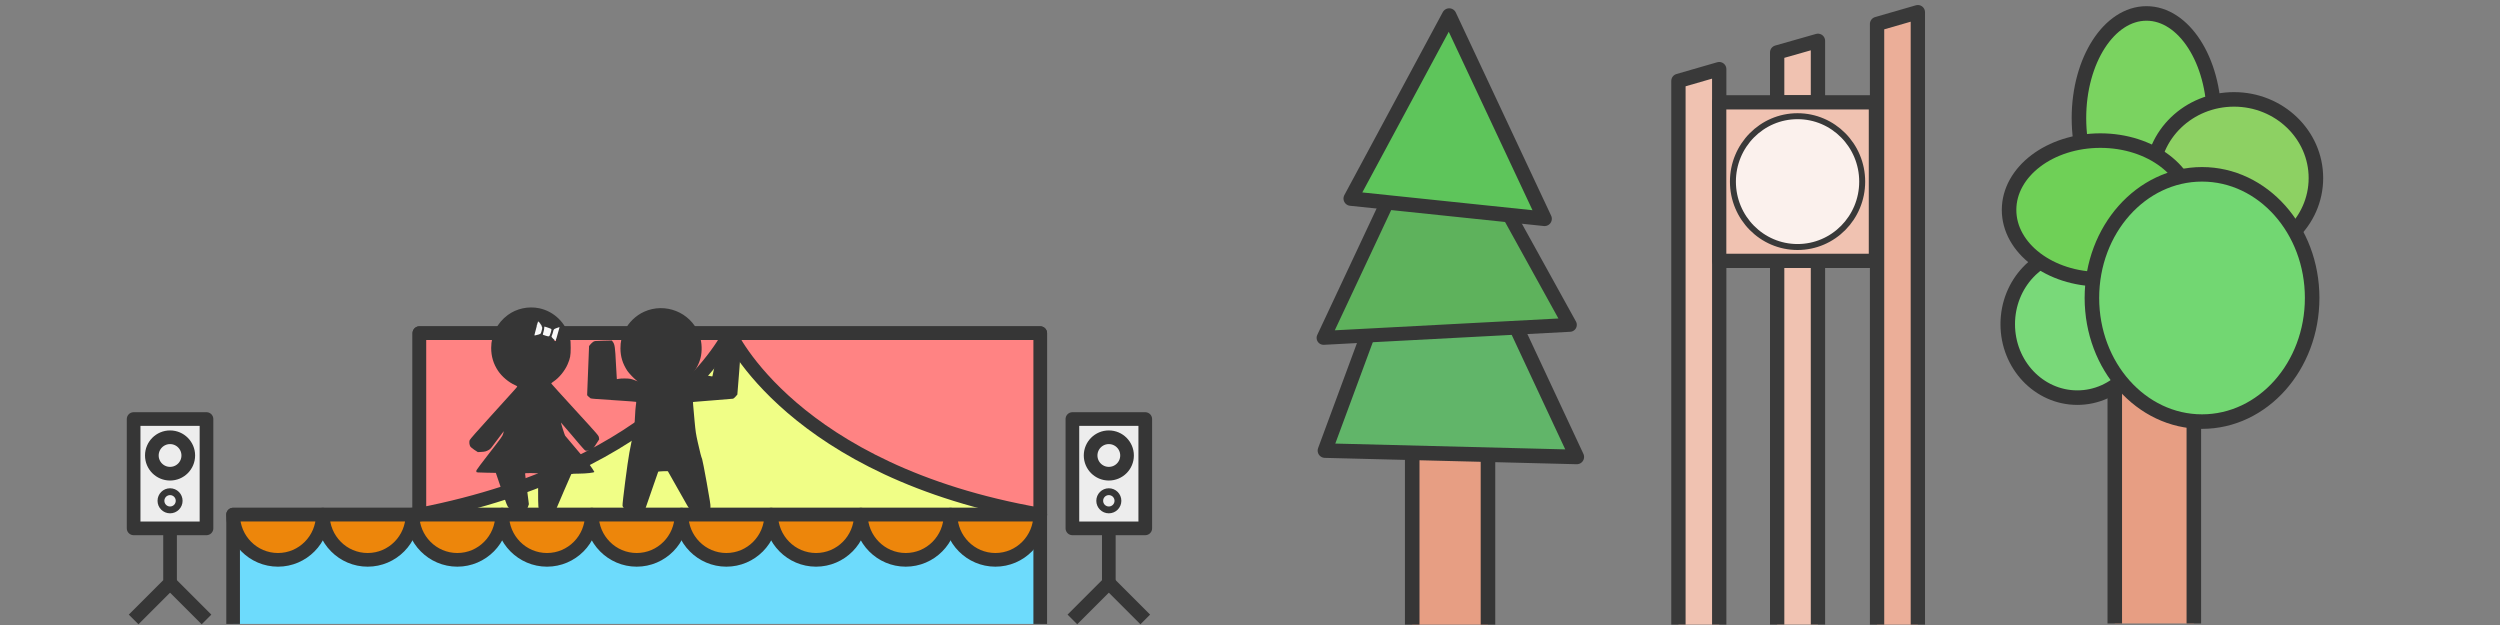 <?xml version="1.0" encoding="UTF-8" standalone="no"?>
<!-- Created with Inkscape (http://www.inkscape.org/) -->

<svg
   xmlns:dc="http://purl.org/dc/elements/1.1/"
   xmlns:cc="http://creativecommons.org/ns#"
   xmlns:rdf="http://www.w3.org/1999/02/22-rdf-syntax-ns#"
   xmlns:svg="http://www.w3.org/2000/svg"
   xmlns="http://www.w3.org/2000/svg"
   xmlns:sodipodi="http://sodipodi.sourceforge.net/DTD/sodipodi-0.dtd"
   xmlns:inkscape="http://www.inkscape.org/namespaces/inkscape"
   width="1280"
   height="320"
   viewBox="0 0 1280 320"
   id="svg4139"
   version="1.1"
   inkscape:version="0.91 r13725"
   sodipodi:docname="scenery-right.svg">
  <rect x="0" y="0" width="1280" height="320" fill="#808080" stroke="none"/>
  <defs
     id="defs4141" />
  <sodipodi:namedview
     id="base"
     pagecolor="#ffffff"
     bordercolor="#666666"
     borderopacity="1.0"
     inkscape:pageopacity="0.0"
     inkscape:pageshadow="2"
     inkscape:zoom="0.98994949"
     inkscape:cx="387.70059"
     inkscape:cy="5.5488866"
     inkscape:document-units="px"
     inkscape:current-layer="layer1"
     showgrid="false"
     inkscape:snap-page="true"
     inkscape:snap-grids="false"
     inkscape:snap-bbox="true"
     inkscape:bbox-paths="false"
     inkscape:bbox-nodes="false"
     inkscape:snap-bbox-edge-midpoints="true"
     inkscape:snap-bbox-midpoints="false"
     units="px" />
  <g
     inkscape:label="レイヤー 1"
     inkscape:groupmode="layer"
     id="layer1"
     transform="translate(0,-732.362)">
    <g
       id="g4735"
       transform="matrix(0.746,0,0,0.746,638.842,266.502)">
      <path
         sodipodi:nodetypes="cccc"
         inkscape:connector-curvature="0"
         id="rect5932"
         d="m 595.072,1052.362 0,-227.566 54.263,0 0,227.566"
         style="opacity:1;fill:#e79e83;fill-opacity:1;fill-rule:evenodd;stroke:#363636;stroke-width:9.976;stroke-linecap:butt;stroke-linejoin:round;stroke-miterlimit:4;stroke-dasharray:none;stroke-opacity:1" />
      <ellipse
         ry="50.412"
         rx="47.751"
         cy="846.975"
         cx="569.362"
         id="path5934"
         style="opacity:1;fill:#79d979;fill-opacity:1;fill-rule:evenodd;stroke:#363636;stroke-width:9.976;stroke-linecap:round;stroke-linejoin:round;stroke-miterlimit:4;stroke-dasharray:none;stroke-opacity:1" />
      <ellipse
         ry="71.849"
         rx="46.361"
         cy="705.55"
         cx="616.842"
         id="path5938"
         style="opacity:1;fill:#7ad360;fill-opacity:1;fill-rule:evenodd;stroke:#363636;stroke-width:9.976;stroke-linecap:round;stroke-linejoin:round;stroke-miterlimit:4;stroke-dasharray:none;stroke-opacity:1" />
      <ellipse
         ry="53.999"
         rx="56.2"
         cy="746.692"
         cx="676.918"
         id="path5940"
         style="opacity:1;fill:#8dd163;fill-opacity:1;fill-rule:evenodd;stroke:#363636;stroke-width:9.976;stroke-linecap:round;stroke-linejoin:round;stroke-miterlimit:4;stroke-dasharray:none;stroke-opacity:1" />
      <ellipse
         ry="47.575"
         rx="62.665"
         cy="768.548"
         cx="585.189"
         id="path5936"
         style="opacity:1;fill:#6fd057;fill-opacity:1;fill-rule:evenodd;stroke:#363636;stroke-width:9.976;stroke-linecap:round;stroke-linejoin:round;stroke-miterlimit:4;stroke-dasharray:none;stroke-opacity:1" />
      <ellipse
         ry="84.855"
         rx="75.58"
         cy="828.975"
         cx="654.955"
         id="path5942"
         style="opacity:1;fill:#72d772;fill-opacity:1;fill-rule:evenodd;stroke:#363636;stroke-width:9.976;stroke-linecap:round;stroke-linejoin:round;stroke-miterlimit:4;stroke-dasharray:none;stroke-opacity:1" />
    </g>
    <g
       id="g4729"
       transform="matrix(0.746,0,0,0.746,719.326,267.087)">
      <path
         sodipodi:nodetypes="cccc"
         inkscape:connector-curvature="0"
         id="rect5932-5"
         d="m 4.996,1052.362 0,-227.958 51.998,0 0,227.958"
         style="opacity:1;fill:#e79e83;fill-opacity:1;fill-rule:evenodd;stroke:#363636;stroke-width:9.992;stroke-linecap:butt;stroke-linejoin:round;stroke-miterlimit:4;stroke-dasharray:none;stroke-opacity:1" />
      <path
         sodipodi:nodetypes="cccc"
         inkscape:connector-curvature="0"
         id="path5988"
         d="m 20.552,728.976 -75.456,203.973 172.869,4.363 z"
         style="fill:#61b569;fill-opacity:1;fill-rule:evenodd;stroke:#363636;stroke-width:9.992;stroke-linecap:round;stroke-linejoin:round;stroke-miterlimit:4;stroke-dasharray:none;stroke-opacity:1" />
      <path
         sodipodi:nodetypes="cccc"
         inkscape:connector-curvature="0"
         id="path5948-4"
         d="M 24.027,685.36 -55.848,855.58 113.192,846.641 Z"
         style="fill:#5eb25c;fill-opacity:1;fill-rule:evenodd;stroke:#363636;stroke-width:9.54;stroke-linecap:round;stroke-linejoin:round;stroke-miterlimit:4;stroke-dasharray:none;stroke-opacity:1" />
      <path
         sodipodi:nodetypes="cccc"
         inkscape:connector-curvature="0"
         id="path5948-4-6"
         d="M 30.384,634.387 -37.175,759.953 95.828,773.854 Z"
         style="fill:#5ec55b;fill-opacity:1;fill-rule:evenodd;stroke:#363636;stroke-width:9.992;stroke-linecap:round;stroke-linejoin:round;stroke-miterlimit:4;stroke-dasharray:none;stroke-opacity:1" />
    </g>
    <g
       id="g4759"
       transform="matrix(0.746,0,0,0.746,681.012,267.087)">
      <path
         sodipodi:nodetypes="ccccc"
         inkscape:connector-curvature="0"
         id="rect4144"
         d="m 239.069,1052.362 0,-373.136 27.995,-8.084 0,22.787 0,358.433"
         style="opacity:1;fill:#f0c2b1;fill-opacity:1;fill-rule:nonzero;stroke:#393939;stroke-width:9.826;stroke-linecap:butt;stroke-linejoin:round;stroke-miterlimit:4;stroke-dasharray:none;stroke-opacity:1" />
      <path
         sodipodi:nodetypes="cccccc"
         inkscape:connector-curvature="0"
         id="rect4144-4"
         d="m 375.393,1052.362 0,-358.433 -4.2e-4,-53.787 27.995,-8.085 0,61.872 -6e-5,358.433"
         style="opacity:1;fill:#ebae98;fill-opacity:1;fill-rule:nonzero;stroke:#393939;stroke-width:9.826;stroke-linecap:butt;stroke-linejoin:round;stroke-miterlimit:4;stroke-dasharray:none;stroke-opacity:1" />
      <path
         inkscape:connector-curvature="0"
         id="path4144"
         d="m 306.828,693.929 0,-34.247 27.994,-7.967 0,42.214 z"
         style="fill:#f0c2b1;fill-opacity:1;fill-rule:evenodd;stroke:#393939;stroke-width:9.826;stroke-linecap:butt;stroke-linejoin:round;stroke-miterlimit:4;stroke-dasharray:none;stroke-opacity:1" />
      <path
         sodipodi:nodetypes="cccc"
         inkscape:connector-curvature="0"
         id="path4182"
         d="m 306.828,1052.335 2.9e-4,-249.599 27.995,0 1.6e-4,249.599"
         style="fill:#f0c2b1;fill-opacity:1;fill-rule:evenodd;stroke:#393939;stroke-width:9.826;stroke-linecap:butt;stroke-linejoin:round;stroke-miterlimit:4;stroke-dasharray:none;stroke-opacity:1" />
      <path
         inkscape:connector-curvature="0"
         id="rect4142"
         d="m 267.064,693.929 107.522,0 0,108.808 -107.522,0 z"
         style="opacity:1;fill:#f0c2b1;fill-opacity:1;fill-rule:nonzero;stroke:#393939;stroke-width:9.753;stroke-linecap:round;stroke-linejoin:round;stroke-miterlimit:4;stroke-dasharray:none;stroke-opacity:1" />
      <ellipse
         ry="44.893"
         rx="44.362"
         cy="748.333"
         cx="320.825"
         id="path4196"
         style="opacity:1;fill:#fbf1ed;fill-opacity:1;fill-rule:nonzero;stroke:#393939;stroke-width:4.097;stroke-miterlimit:4;stroke-dasharray:none;stroke-opacity:1" />
    </g>
    <g
       id="g4211"
       transform="matrix(1.25,0,0,1.25,-55.558,-263.463)">
      <path
         sodipodi:nodetypes="cccc"
         inkscape:connector-curvature="0"
         id="rect7101"
         d="m 139.932,1052.213 0,-44.772 330.596,0 0,44.772"
         style="opacity:1;fill:#6ddbfc;fill-opacity:1;fill-rule:evenodd;stroke:#363636;stroke-width:5.597;stroke-linecap:butt;stroke-linejoin:round;stroke-miterlimit:4;stroke-dasharray:none;stroke-opacity:1" />
      <path
         inkscape:connector-curvature="0"
         id="rect7105"
         d="m 216.223,933.119 254.304,0 0,74.322 -254.304,0 z"
         style="opacity:1;fill:#f0fe86;fill-opacity:1;fill-rule:evenodd;stroke:#363636;stroke-width:5.597;stroke-linecap:round;stroke-linejoin:round;stroke-miterlimit:4;stroke-dasharray:none;stroke-opacity:1" />
      <path
         sodipodi:nodetypes="cscc"
         inkscape:connector-curvature="0"
         id="path7172-5"
         d="m 176.665,1007.441 c 0,10.233 -8.223,18.528 -18.366,18.528 -10.143,0 -18.366,-8.296 -18.366,-18.528 z"
         style="opacity:1;fill:#ed860b;fill-opacity:1;fill-rule:evenodd;stroke:#363636;stroke-width:5.597;stroke-linecap:round;stroke-linejoin:round;stroke-miterlimit:4;stroke-dasharray:none;stroke-opacity:1" />
      <path
         sodipodi:nodetypes="cscc"
         inkscape:connector-curvature="0"
         id="path7172-0"
         d="m 213.398,1007.441 c 0,10.233 -8.223,18.528 -18.366,18.528 -10.143,0 -18.366,-8.296 -18.366,-18.528 z"
         style="opacity:1;fill:#ed860b;fill-opacity:1;fill-rule:evenodd;stroke:#363636;stroke-width:5.597;stroke-linecap:round;stroke-linejoin:round;stroke-miterlimit:4;stroke-dasharray:none;stroke-opacity:1" />
      <path
         sodipodi:nodetypes="cscc"
         inkscape:connector-curvature="0"
         id="path7172-5-2"
         d="m 250.131,1007.441 c 0,10.233 -8.223,18.528 -18.366,18.528 -10.143,0 -18.366,-8.296 -18.366,-18.528 z"
         style="opacity:1;fill:#ed860b;fill-opacity:1;fill-rule:evenodd;stroke:#363636;stroke-width:5.597;stroke-linecap:round;stroke-linejoin:round;stroke-miterlimit:4;stroke-dasharray:none;stroke-opacity:1" />
      <path
         sodipodi:nodetypes="cscc"
         inkscape:connector-curvature="0"
         id="path7172-9"
         d="m 286.863,1007.441 c 0,10.233 -8.223,18.528 -18.366,18.528 -10.143,0 -18.366,-8.296 -18.366,-18.528 z"
         style="opacity:1;fill:#ed860b;fill-opacity:1;fill-rule:evenodd;stroke:#363636;stroke-width:5.597;stroke-linecap:round;stroke-linejoin:round;stroke-miterlimit:4;stroke-dasharray:none;stroke-opacity:1" />
      <path
         sodipodi:nodetypes="cscc"
         inkscape:connector-curvature="0"
         id="path7172-7"
         d="m 323.596,1007.441 c 0,10.233 -8.223,18.528 -18.366,18.528 -10.143,0 -18.366,-8.296 -18.366,-18.528 z"
         style="opacity:1;fill:#ed860b;fill-opacity:1;fill-rule:evenodd;stroke:#363636;stroke-width:5.597;stroke-linecap:round;stroke-linejoin:round;stroke-miterlimit:4;stroke-dasharray:none;stroke-opacity:1" />
      <path
         sodipodi:nodetypes="cscc"
         inkscape:connector-curvature="0"
         id="path7172-5-25"
         d="m 360.329,1007.441 c 0,10.233 -8.223,18.528 -18.366,18.528 -10.143,0 -18.366,-8.296 -18.366,-18.528 z"
         style="opacity:1;fill:#ed860b;fill-opacity:1;fill-rule:evenodd;stroke:#363636;stroke-width:5.597;stroke-linecap:round;stroke-linejoin:round;stroke-miterlimit:4;stroke-dasharray:none;stroke-opacity:1" />
      <path
         sodipodi:nodetypes="cscc"
         inkscape:connector-curvature="0"
         id="path7172-0-8"
         d="m 397.062,1007.441 c 0,10.233 -8.223,18.528 -18.366,18.528 -10.143,0 -18.366,-8.296 -18.366,-18.528 z"
         style="opacity:1;fill:#ed860b;fill-opacity:1;fill-rule:evenodd;stroke:#363636;stroke-width:5.597;stroke-linecap:round;stroke-linejoin:round;stroke-miterlimit:4;stroke-dasharray:none;stroke-opacity:1" />
      <path
         sodipodi:nodetypes="cscc"
         inkscape:connector-curvature="0"
         id="path7172-5-2-5"
         d="m 433.795,1007.441 c 0,10.233 -8.223,18.528 -18.366,18.528 -10.143,0 -18.366,-8.296 -18.366,-18.528 z"
         style="opacity:1;fill:#ed860b;fill-opacity:1;fill-rule:evenodd;stroke:#363636;stroke-width:5.597;stroke-linecap:round;stroke-linejoin:round;stroke-miterlimit:4;stroke-dasharray:none;stroke-opacity:1" />
      <path
         sodipodi:nodetypes="cscc"
         inkscape:connector-curvature="0"
         id="path7172-9-3"
         d="m 470.528,1007.441 c 0,10.233 -8.223,18.528 -18.366,18.528 -10.143,0 -18.366,-8.296 -18.366,-18.528 z"
         style="opacity:1;fill:#ed860b;fill-opacity:1;fill-rule:evenodd;stroke:#363636;stroke-width:5.597;stroke-linecap:round;stroke-linejoin:round;stroke-miterlimit:4;stroke-dasharray:none;stroke-opacity:1" />
      <path
         sodipodi:nodetypes="cccccc"
         inkscape:connector-curvature="0"
         d="m 470.528,933.119 -254.304,0 0,74.322 c 101.722,-19.819 127.152,-74.322 127.152,-74.322 0,0 25.43,56.587 127.152,74.322 z"
         style="fill:#ff8383;fill-opacity:1;fill-rule:evenodd;stroke:#363636;stroke-width:5.597;stroke-linecap:round;stroke-linejoin:round;stroke-miterlimit:4;stroke-dasharray:none;stroke-opacity:1"
         id="path7319" />
      <rect
         y="968.301"
         x="99.179"
         height="44.772"
         width="29.848"
         id="rect4146"
         style="opacity:1;fill:#ededed;fill-opacity:1;fill-rule:evenodd;stroke:#363636;stroke-width:5.597;stroke-linecap:butt;stroke-linejoin:round;stroke-miterlimit:4;stroke-dasharray:none;stroke-opacity:1" />
      <path
         inkscape:connector-curvature="0"
         id="path4148"
         d="m 114.103,1013.073 0,22.386 -14.924,14.924"
         style="fill:none;fill-rule:evenodd;stroke:#363636;stroke-width:5.597;stroke-linecap:butt;stroke-linejoin:round;stroke-miterlimit:4;stroke-dasharray:none;stroke-opacity:1" />
      <path
         inkscape:connector-curvature="0"
         id="path4150"
         d="m 114.103,1035.459 14.924,14.924"
         style="fill:none;fill-rule:evenodd;stroke:#363636;stroke-width:5.597;stroke-linecap:butt;stroke-linejoin:round;stroke-miterlimit:4;stroke-dasharray:none;stroke-opacity:1" />
      <circle
         r="7.462"
         cy="983.225"
         cx="114.103"
         id="path4173"
         style="opacity:1;fill:none;fill-opacity:1;fill-rule:evenodd;stroke:#363636;stroke-width:5.597;stroke-linecap:butt;stroke-linejoin:round;stroke-miterlimit:4;stroke-dasharray:none;stroke-opacity:1" />
      <circle
         r="3.731"
         cy="1001.787"
         cx="114.103"
         id="path4173-3"
         style="opacity:1;fill:none;fill-opacity:1;fill-rule:evenodd;stroke:#363636;stroke-width:2.798;stroke-linecap:butt;stroke-linejoin:round;stroke-miterlimit:4;stroke-dasharray:none;stroke-opacity:1" />
      <rect
         y="968.301"
         x="483.699"
         height="44.772"
         width="29.848"
         id="rect4146-8"
         style="opacity:1;fill:#ededed;fill-opacity:1;fill-rule:evenodd;stroke:#363636;stroke-width:5.597;stroke-linecap:butt;stroke-linejoin:round;stroke-miterlimit:4;stroke-dasharray:none;stroke-opacity:1" />
      <path
         inkscape:connector-curvature="0"
         id="path4148-2"
         d="m 498.623,1013.074 0,22.386 -14.924,14.924"
         style="fill:none;fill-rule:evenodd;stroke:#363636;stroke-width:5.597;stroke-linecap:butt;stroke-linejoin:round;stroke-miterlimit:4;stroke-dasharray:none;stroke-opacity:1" />
      <path
         inkscape:connector-curvature="0"
         id="path4150-2"
         d="m 498.623,1035.459 14.924,14.924"
         style="fill:none;fill-rule:evenodd;stroke:#363636;stroke-width:5.597;stroke-linecap:butt;stroke-linejoin:round;stroke-miterlimit:4;stroke-dasharray:none;stroke-opacity:1" />
      <circle
         r="7.462"
         cy="983.225"
         cx="498.623"
         id="path4173-1"
         style="opacity:1;fill:none;fill-opacity:1;fill-rule:evenodd;stroke:#363636;stroke-width:5.597;stroke-linecap:butt;stroke-linejoin:round;stroke-miterlimit:4;stroke-dasharray:none;stroke-opacity:1" />
      <circle
         r="3.731"
         cy="1001.787"
         cx="498.623"
         id="path4173-3-4"
         style="opacity:1;fill:none;fill-opacity:1;fill-rule:evenodd;stroke:#363636;stroke-width:2.798;stroke-linecap:butt;stroke-linejoin:round;stroke-miterlimit:4;stroke-dasharray:none;stroke-opacity:1" />
    </g>
    <path
       style="fill:#363636;fill-opacity:1"
       d="m 353.518,993.417 c -0.721,-0.554 -1.496,-1.841 -6.108,-10.131 -2.905,-5.223 -5.36,-9.564 -5.455,-9.646 -0.15,-0.131 -4.823,0.067 -4.938,0.209 -0.024,0.03 -1.489,4.236 -3.255,9.346 l -3.212,9.292 -0.962,0.598 -0.962,0.598 -3.901,-0.139 c -3.588,-0.128 -3.955,-0.174 -4.577,-0.569 -0.861,-0.547 -1.261,-1.016 -1.412,-1.654 -0.196,-0.825 2.634,-22.8 3.507,-27.239 2.547,-12.942 2.671,-13.739 2.868,-18.349 0.102,-2.383 0.308,-5.042 0.46,-5.91 0.151,-0.867 0.214,-1.632 0.14,-1.7 -0.074,-0.067 -3.697,-0.351 -8.049,-0.631 -12.877,-0.826 -14.954,-0.989 -15.353,-1.206 -0.209,-0.114 -0.677,-0.516 -1.041,-0.894 l -0.662,-0.688 0.496,-12.582 0.496,-12.582 0.67,-0.818 c 0.369,-0.45 1.001,-1.041 1.405,-1.313 0.724,-0.487 0.799,-0.496 5.151,-0.605 l 4.416,-0.11 0.511,0.67 c 0.994,1.303 1.2,2.741 1.606,11.207 0.206,4.285 0.41,7.828 0.455,7.873 0.045,0.045 0.458,0 0.917,-0.111 1.124,-0.259 4.87,-0.253 6.096,0.012 0.543,0.117 1.599,0.458 2.345,0.758 l 1.357,0.546 -0.667,-0.506 c -1.181,-0.896 -3.888,-3.742 -4.638,-4.877 -2.418,-3.656 -3.543,-7.294 -3.554,-11.484 -0.008,-3.464 0.588,-6.063 2.086,-9.084 2.093,-4.221 5.771,-7.789 10.008,-9.711 10.778,-4.887 23.597,0.204 28.056,11.142 1.364,3.345 1.778,7.514 1.121,11.281 -0.592,3.393 -2.527,7.324 -4.854,9.863 -0.649,0.708 -1.137,1.287 -1.085,1.287 0.052,0 0.94,-0.235 1.972,-0.522 1.633,-0.455 2.211,-0.521 4.451,-0.513 1.764,0.012 2.99,0.112 3.895,0.337 0.964,0.239 1.357,0.269 1.454,0.11 0.074,-0.119 0.932,-4.212 1.908,-9.095 l 1.774,-8.879 0.793,-0.827 c 0.665,-0.695 0.882,-0.812 1.348,-0.732 0.571,0.099 6.437,0.67 6.873,0.67 0.134,0 0.51,0.387 0.835,0.861 0.445,0.647 0.655,1.252 0.842,2.431 0.233,1.46 0.184,2.391 -0.687,13.273 l -0.937,11.703 -0.884,1.024 c -0.615,0.713 -1.062,1.053 -1.469,1.118 -0.322,0.052 -4.533,0.398 -9.357,0.77 -4.825,0.372 -9.277,0.729 -9.895,0.794 l -1.123,0.118 0.126,1.832 c 0.069,1.007 0.385,4.578 0.703,7.934 0.522,5.518 0.677,6.55 1.621,10.774 1.183,5.297 1.783,7.609 2.23,8.597 0.17,0.376 1.224,5.782 2.342,12.014 1.653,9.217 2.015,11.557 1.938,12.545 -0.149,1.91 -0.043,1.868 -5.106,2.022 l -4.304,0.131 -0.825,-0.635 z m -74.497,0.123 c -1.271,-0.132 -2.487,-0.296 -2.701,-0.364 -0.744,-0.236 -0.803,-0.957 -0.803,-9.837 l 0,-8.528 -0.715,-0.118 c -0.393,-0.065 -1.895,-0.119 -3.337,-0.12 -2.348,0 -2.622,0.033 -2.622,0.324 0,0.179 0.438,3.762 0.973,7.962 l 0.973,7.635 -0.34,1.011 c -0.187,0.556 -0.402,1.05 -0.478,1.097 -0.076,0.048 -2.056,0.213 -4.399,0.369 l -4.261,0.283 -0.849,-0.932 c -0.819,-0.898 -0.953,-1.236 -3.719,-9.389 l -2.869,-8.458 -4.956,-0.095 c -4.608,-0.088 -4.96,-0.12 -5.023,-0.444 -0.037,-0.192 -0.016,-0.551 0.046,-0.798 0.062,-0.247 3.075,-4.252 6.695,-8.9 6.131,-7.871 6.609,-8.54 6.973,-9.756 0.215,-0.718 0.362,-1.335 0.326,-1.37 -0.035,-0.036 -1.561,1.993 -3.391,4.509 -2.904,3.993 -3.449,4.642 -4.287,5.113 -1.309,0.736 -2.017,0.92 -3.944,1.024 l -1.648,0.089 -1.746,-1.133 c -0.976,-0.633 -1.906,-1.396 -2.109,-1.729 -0.497,-0.817 -0.662,-2.352 -0.347,-3.234 0.172,-0.483 3.66,-4.459 11.026,-12.572 12.94,-14.251 13.343,-14.702 13.346,-14.951 10e-4,-0.108 -0.553,-0.438 -1.231,-0.733 -3.128,-1.363 -6.637,-4.332 -8.592,-7.269 -2.383,-3.581 -3.523,-7.378 -3.523,-11.729 0,-6.738 3.041,-12.781 8.465,-16.82 4.498,-3.35 10.564,-4.661 16.137,-3.489 7.557,1.59 13.546,7.384 15.671,15.163 0.388,1.422 0.442,2.045 0.44,5.146 -0.002,3.972 -0.25,5.291 -1.578,8.388 -1.424,3.321 -4.372,6.935 -7.152,8.767 -0.774,0.51 -1.252,0.949 -1.195,1.096 0.052,0.135 5.525,6.178 12.162,13.43 11.993,13.102 12.069,13.19 12.212,14.16 l 0.144,0.976 -1.765,2.708 c -1.763,2.704 -1.767,2.708 -2.681,2.908 -0.503,0.11 -1.329,0.201 -1.835,0.201 -1.111,0 -0.472,0.657 -7.825,-8.051 -2.985,-3.535 -5.449,-6.404 -5.476,-6.377 -0.099,0.1 1.867,6.328 2.115,6.702 0.141,0.211 2.905,3.495 6.143,7.297 3.238,3.802 6.085,7.167 6.326,7.479 0.77,0.995 2.517,3.63 2.517,3.797 0,0.396 -4.322,0.875 -7.957,0.883 -2.128,0 -3.736,0.086 -3.833,0.194 -0.092,0.102 -1.825,4.073 -3.852,8.825 l -3.685,8.639 -1.423,0.658 c -0.783,0.362 -1.604,0.646 -1.826,0.632 -0.221,-0.014 -1.442,-0.133 -2.714,-0.265 z m 5.551,-86.663 c 0.307,-0.497 2.138,-6.985 2.009,-7.122 -0.081,-0.087 -0.946,0.171 -1.923,0.572 l -1.775,0.729 -0.479,1.864 -0.479,1.864 1.127,1.139 c 1.16,1.172 1.32,1.273 1.518,0.952 z m -2.497,-4.064 c 0.486,-1.611 0.526,-1.903 0.292,-2.126 -0.386,-0.369 -3.624,-1.312 -3.822,-1.114 -0.22,0.22 -1.122,3.254 -1.122,3.774 0,0.348 0.241,0.487 1.573,0.903 2.43,0.759 2.413,0.767 3.078,-1.437 z m -6.581,1.035 1.408,-0.339 0.448,-1.512 c 0.246,-0.832 0.493,-1.684 0.548,-1.893 0.115,-0.438 -2.088,-3.403 -2.442,-3.285 -0.229,0.076 -2.052,7.117 -1.886,7.283 0.15,0.15 0.37,0.122 1.923,-0.253 z"
       id="path4186"
       inkscape:connector-curvature="0" />
    <path
       style="opacity:1;fill:#f8f8f8;fill-opacity:1;fill-rule:evenodd;stroke:none;stroke-width:1.894;stroke-linecap:butt;stroke-linejoin:round;stroke-miterlimit:4;stroke-dasharray:none;stroke-opacity:1"
       d="m 273.685,903.722 c 0.078,-0.262 0.215,-0.817 0.304,-1.234 0.433,-2.032 1.471,-5.43 1.658,-5.43 0.333,0 1.993,2.593 1.993,3.114 0,0.258 -0.178,1.081 -0.395,1.829 -0.423,1.455 -0.306,1.376 -2.979,2.022 -0.627,0.152 -0.704,0.112 -0.58,-0.302 z"
       id="path4188"
       inkscape:connector-curvature="0" />
    <path
       style="opacity:1;fill:#f8f8f8;fill-opacity:1;fill-rule:evenodd;stroke:none;stroke-width:1.894;stroke-linecap:butt;stroke-linejoin:round;stroke-miterlimit:4;stroke-dasharray:none;stroke-opacity:1"
       d="m 279.281,904.214 c -0.694,-0.212 -1.299,-0.42 -1.343,-0.463 -0.044,-0.042 0.098,-0.677 0.316,-1.411 0.218,-0.733 0.396,-1.654 0.396,-2.045 0,-0.391 0.045,-0.712 0.1,-0.712 0.417,0 3.446,1.074 3.563,1.264 0.16,0.259 -0.415,2.404 -0.874,3.262 -0.327,0.611 -0.473,0.618 -2.157,0.104 z"
       id="path4190"
       inkscape:connector-curvature="0" />
    <path
       style="opacity:1;fill:#f8f8f8;fill-opacity:1;fill-rule:evenodd;stroke:none;stroke-width:1.894;stroke-linecap:butt;stroke-linejoin:round;stroke-miterlimit:4;stroke-dasharray:none;stroke-opacity:1"
       d="m 283.264,905.833 c -0.971,-0.997 -1.021,-1.116 -0.716,-1.704 0.18,-0.347 0.465,-1.215 0.632,-1.929 0.296,-1.262 0.343,-1.313 1.697,-1.831 1.682,-0.644 1.665,-0.643 1.513,-0.091 -1.317,4.793 -1.757,6.282 -1.905,6.439 -0.098,0.104 -0.647,-0.294 -1.222,-0.884 z"
       id="path4192"
       inkscape:connector-curvature="0" />
  </g>
</svg>
